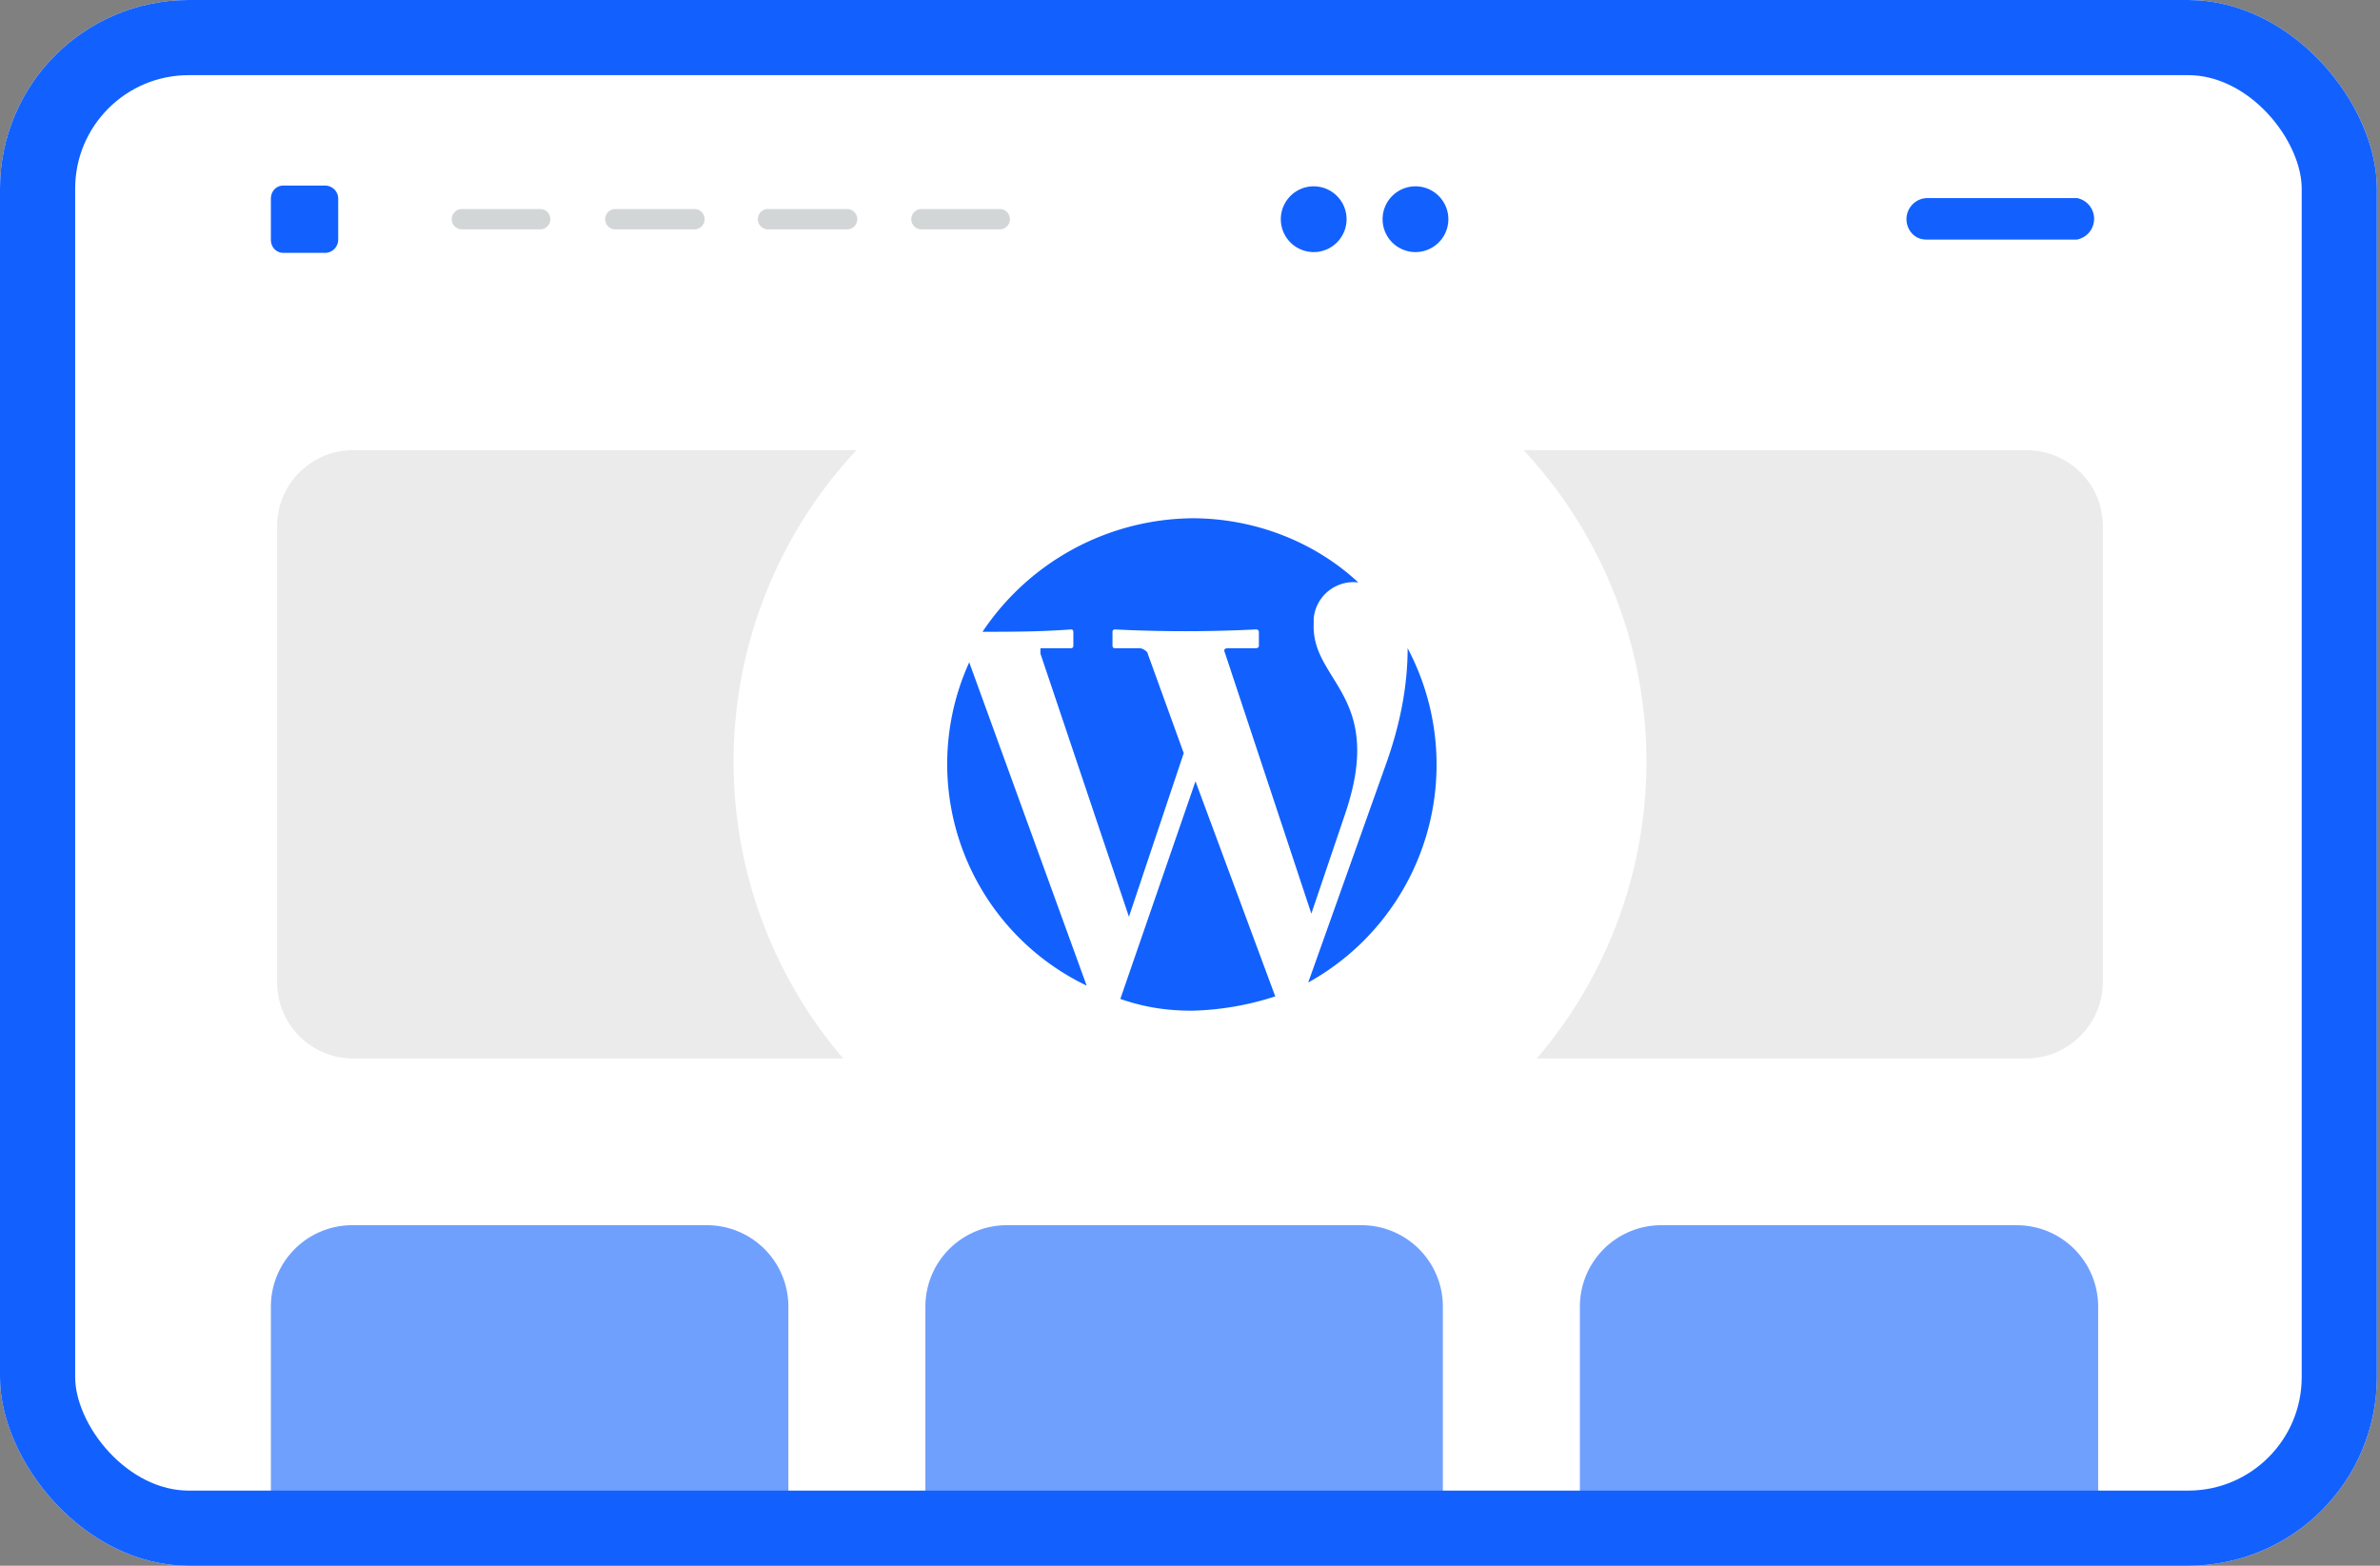 <svg xmlns="http://www.w3.org/2000/svg" fill="none" viewBox="0 0 304 200"><rect x="0" y="0" width="304" height="200" fill="#808080" stroke="none"/><g clip-path="url(#a)"><rect width="303.6" height="200" fill="#fff" rx="24.1"/><path fill="#1261fe" d="M118.2 167v29.6h66.1v-29.7a10.4 10.4 0 0 0-10.4-10.4h-45.3a10.4 10.4 0 0 0-10.4 10.4Zm83.6 0v29.6H268v-29.7a10.4 10.4 0 0 0-10.4-10.4h-45.4a10.4 10.4 0 0 0-10.4 10.4Zm-167.2 0v29.6h66.1v-29.7a10.4 10.4 0 0 0-10.4-10.4H45a10.4 10.4 0 0 0-10.4 10.4Z" opacity=".6"/><path fill="#1261fe" d="M246.1 30.6h19.2a2.7 2.7 0 0 0 0-5.3h-19.2a2.7 2.7 0 0 0-1.8 4.6c.5.5 1.1.7 1.8.7m-65.3 1.6a4.2 4.2 0 1 0 0-8.4 4.2 4.2 0 0 0 0 8.4M172 28a4.2 4.2 0 1 1-8.4 0 4.2 4.2 0 0 1 8.4 0M41.5 23.7h-5.3c-.9 0-1.6.7-1.6 1.7v5.2c0 1 .7 1.7 1.6 1.7h5.3c1 0 1.7-.8 1.7-1.7v-5.2c0-1-.8-1.7-1.7-1.7"/><path fill="#263238" d="M69 29.3H59a1.3 1.3 0 1 1 0-2.6h10a1.3 1.3 0 0 1 0 2.6m19.6 0h-10a1.3 1.3 0 0 1 0-2.6h10A1.3 1.3 0 0 1 90 28a1.3 1.3 0 0 1-1.4 1.3m19.6 0h-10a1.3 1.3 0 0 1-1.4-1.3 1.3 1.3 0 0 1 1.4-1.3h10a1.3 1.3 0 1 1 0 2.6m19.5 0h-10a1.3 1.3 0 0 1-1.3-1.3 1.3 1.3 0 0 1 1.3-1.3h10a1.3 1.3 0 1 1 0 2.6" opacity=".2"/><path fill="#ebebeb" fill-rule="evenodd" d="M45.1 57.5h213.7c5.4 0 9.8 4.3 9.8 9.7v58.2c0 5.4-4.4 9.8-9.8 9.8H45.1a9.7 9.7 0 0 1-9.7-9.8V67.2c0-5.4 4.4-9.7 9.7-9.7" clip-rule="evenodd"/><path fill="#fff" d="M152 155.6A58.3 58.3 0 1 0 152 39a58.3 58.3 0 0 0 0 116.6"/><path fill="#1261fe" fill-rule="evenodd" d="M152.3 66.2c7.8 0 15.5 2.9 21.2 8.2a5.1 5.1 0 0 0-5.7 4.6v.7c-.3 7.4 9.2 9.1 4 24.3l-4.3 12.7-11-33.2c-.3-.7 0-.7.7-.7h3.2s.4 0 .4-.3v-1.8s0-.3-.4-.3q-9 .45-18 0s-.3 0-.3.3v1.8s0 .3.3.3h3.2c.3 0 1 .4 1 .7l4.6 12.7-7 20.9-11.3-33.6v-.7h3.9s.3 0 .3-.3v-1.8s0-.3-.3-.3c-4 .3-7.8.3-11.3.3a32.6 32.6 0 0 1 26.8-14.5m27.5 16.6a31.8 31.8 0 0 1-12.7 42.7l9.9-27.8c1.8-5 2.8-10 2.8-14.9m-17 44.5a37 37 0 0 1-10.5 1.8c-3.2 0-6-.4-9.2-1.5l9.6-27.8 10.2 27.5Zm-24-1.4a31.4 31.4 0 0 1-15-41.3z" clip-rule="evenodd"/><rect width="294" height="190.4" x="4.8" y="4.8" stroke="#1261fe" stroke-width="9.6" rx="19.3"/></g><defs><clipPath id="a"><rect width="303.6" height="200" fill="#fff" rx="24.1"/></clipPath></defs></svg>